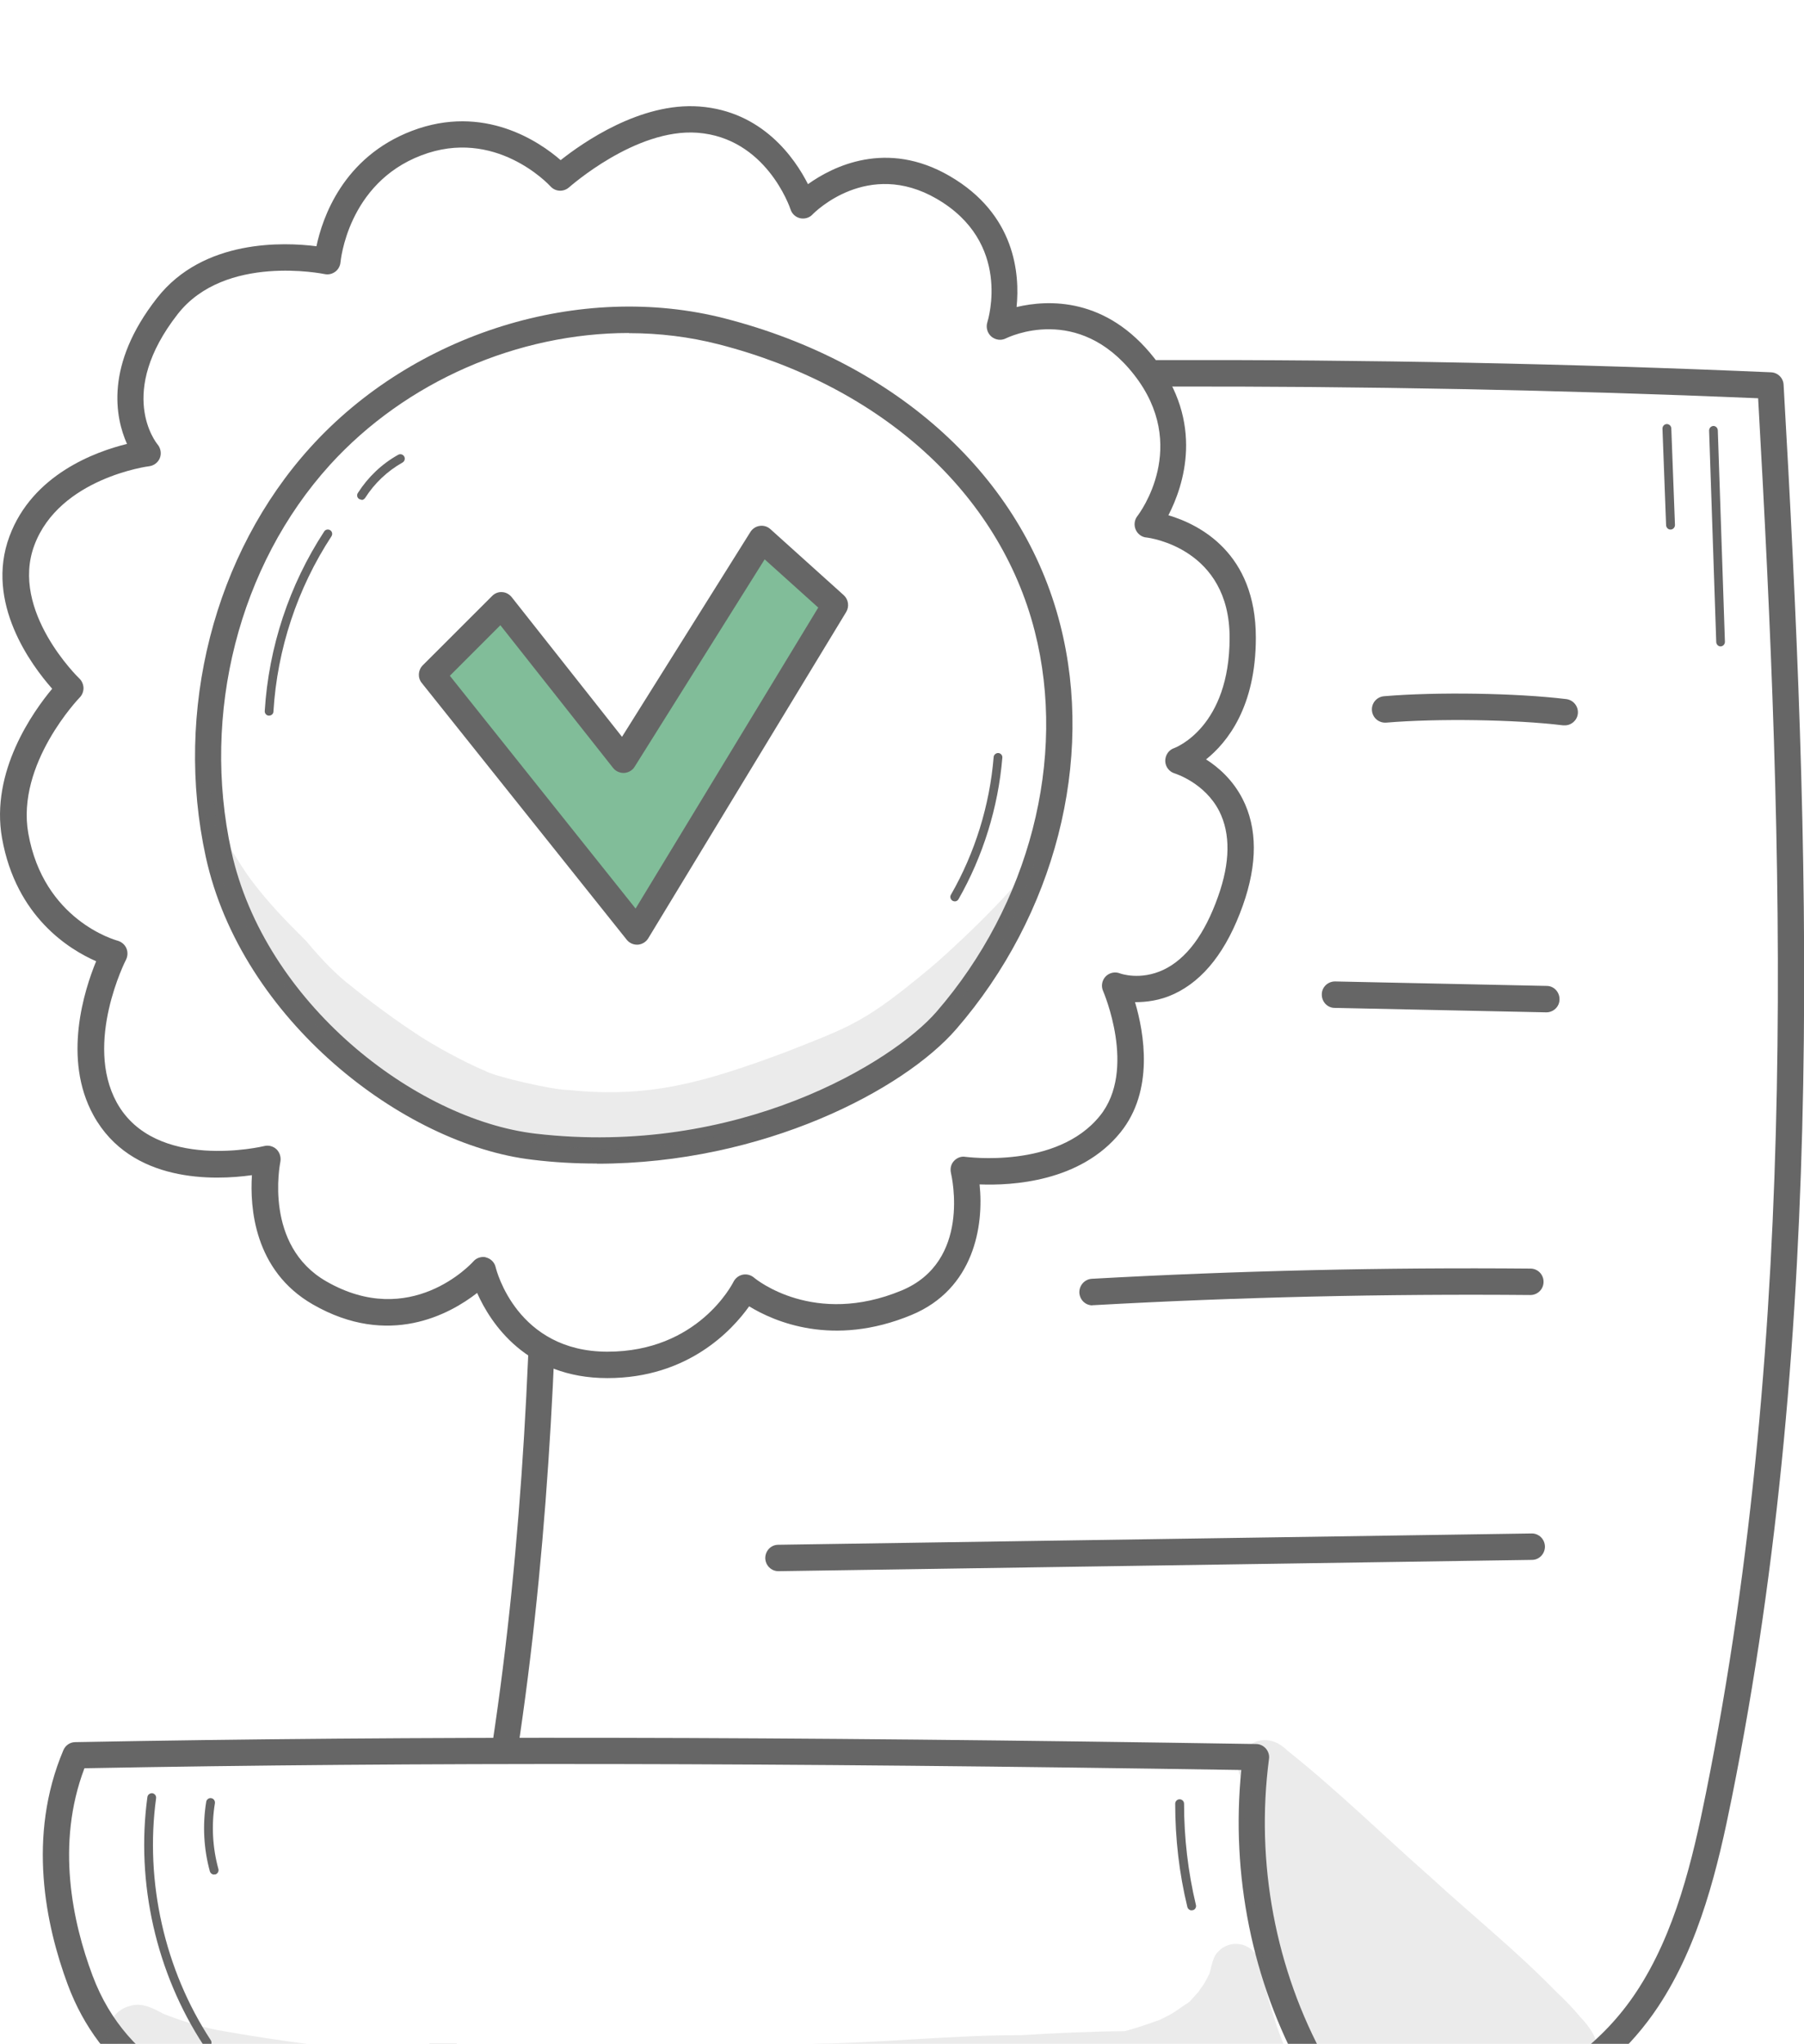 <svg width="68" height="77" viewBox="0 0 68 77" fill="none" xmlns="http://www.w3.org/2000/svg">
<g filter="url(#filter0_d_50_91)">
<path d="M20.513 10.638C35.952 9.918 51.422 9.864 66.736 10.524C67.75 28.267 68.292 46.262 64.787 63.646C64.245 66.338 63.577 69.079 62.081 71.333C59.589 75.081 54.802 76.928 50.259 75.543C38.373 75.339 28.692 74.128 16.56 73.492C22.325 52.798 20.113 31.871 20.519 10.638H20.513Z" fill="white"/>
<path d="M53.3 76.49C52.256 76.49 51.207 76.34 50.176 76.035C42.987 75.909 36.68 75.423 30.009 74.907C25.729 74.578 21.306 74.236 16.531 73.99C16.382 73.984 16.244 73.906 16.155 73.78C16.066 73.654 16.042 73.498 16.084 73.354C20.405 57.853 20.227 42.551 20.042 26.354C19.982 21.209 19.923 15.89 20.024 10.626C20.024 10.362 20.233 10.152 20.495 10.14C36.095 9.414 51.66 9.372 66.76 10.026C67.016 10.038 67.219 10.242 67.231 10.494C68.215 27.655 68.87 45.903 65.276 63.742C64.763 66.296 64.078 69.223 62.498 71.603C60.441 74.697 56.93 76.484 53.312 76.484L53.3 76.49ZM17.198 73.024C21.753 73.27 25.985 73.6 30.087 73.912C36.769 74.428 43.076 74.913 50.265 75.039C50.313 75.039 50.355 75.045 50.402 75.063C54.611 76.346 59.249 74.703 61.669 71.058C63.154 68.827 63.809 66.015 64.304 63.55C67.845 45.98 67.231 27.967 66.271 11.003C51.493 10.38 36.268 10.416 21.008 11.117C20.918 16.214 20.978 21.365 21.037 26.348C21.216 41.705 21.395 57.578 17.21 73.03L17.198 73.024Z" fill="#666666"/>
<path d="M2.849 62.123C17.77 61.847 32.697 61.961 47.344 62.195C46.82 66.189 47.606 70.362 49.532 73.84C50.14 74.931 51.076 76.077 52.215 75.999C38.271 75.867 24.632 77.192 10.545 75.999C7.916 75.633 4.459 74.428 3.028 70.596C2.051 67.987 1.657 64.947 2.855 62.123H2.849Z" fill="white"/>
<path d="M23.762 77C19.374 77 14.939 76.874 10.498 76.502C6.486 75.945 3.75 73.966 2.557 70.776C1.723 68.533 1.013 65.181 2.39 61.931C2.468 61.751 2.641 61.631 2.837 61.631C15.648 61.391 29.377 61.415 47.35 61.703C47.493 61.703 47.624 61.769 47.72 61.877C47.809 61.985 47.857 62.129 47.833 62.267C47.32 66.177 48.077 70.2 49.961 73.606C50.343 74.296 51.1 75.417 51.988 75.507C52.066 75.507 52.137 75.507 52.215 75.507C52.483 75.507 52.697 75.723 52.703 75.993C52.709 76.263 52.507 76.484 52.244 76.502C52.143 76.508 52.036 76.508 51.934 76.502C46.909 76.46 41.842 76.61 36.936 76.748C32.608 76.874 28.203 77 23.756 77H23.762ZM3.183 62.615C2.098 65.469 2.736 68.419 3.487 70.422C4.823 73.99 8.095 75.159 10.611 75.507C19.469 76.257 28.334 75.999 36.912 75.747C41.222 75.621 45.663 75.495 50.098 75.489C49.747 75.117 49.413 74.649 49.103 74.08C47.201 70.65 46.39 66.626 46.79 62.681C29.246 62.405 15.761 62.381 3.189 62.615H3.183Z" fill="#666666"/>
<path d="M58.981 23.326C58.981 23.326 58.939 23.326 58.921 23.326C57.103 23.104 54.176 23.062 52.25 23.224C51.976 23.242 51.738 23.044 51.714 22.768C51.69 22.493 51.893 22.253 52.167 22.229C54.146 22.061 57.168 22.109 59.04 22.337C59.314 22.373 59.505 22.619 59.475 22.888C59.446 23.14 59.231 23.326 58.986 23.326H58.981Z" fill="#666666"/>
<path d="M58.289 34.138H58.277L50.307 33.97C50.033 33.97 49.818 33.736 49.824 33.46C49.824 33.19 50.051 32.974 50.319 32.974H50.331L58.301 33.142C58.575 33.142 58.79 33.376 58.784 33.652C58.784 33.922 58.557 34.138 58.289 34.138Z" fill="#666666"/>
<path d="M41.18 45.177C40.918 45.177 40.703 44.973 40.685 44.703C40.674 44.428 40.882 44.194 41.151 44.176C46.635 43.87 52.203 43.744 57.693 43.792C57.967 43.792 58.188 44.02 58.182 44.295C58.182 44.571 57.955 44.787 57.687 44.787C52.215 44.739 46.671 44.865 41.204 45.171C41.192 45.171 41.186 45.171 41.174 45.171L41.18 45.177Z" fill="#666666"/>
<path d="M29.341 55.191C29.073 55.191 28.852 54.975 28.846 54.699C28.846 54.423 29.061 54.196 29.335 54.196L57.735 53.77H57.741C58.009 53.77 58.229 53.986 58.235 54.262C58.235 54.537 58.021 54.765 57.747 54.765L29.347 55.191H29.341V55.191Z" fill="#666666"/>
<g opacity="0.13">
<path d="M48.453 73.18C48.423 73.102 48.429 73.126 48.453 73.18V73.18Z" fill="#666666"/>
</g>
<g opacity="0.13">
<path d="M50.021 74.523C49.621 74.218 49.174 73.99 48.715 73.786C48.638 73.582 48.542 73.384 48.453 73.186C48.459 73.204 48.471 73.228 48.483 73.258C48.298 72.802 48.173 72.521 47.881 71.549C47.809 71.351 47.571 70.356 47.517 70.224C47.499 69.96 47.434 69.696 47.243 69.51C46.885 69.139 46.289 69.139 45.931 69.51C45.717 69.708 45.687 70.008 45.61 70.278C45.592 70.326 45.58 70.362 45.574 70.386C45.532 70.47 45.431 70.662 45.335 70.812C45.3 70.854 45.234 70.944 45.174 71.04C44.662 71.591 45.061 71.243 44.346 71.747C44.143 71.885 43.928 71.993 43.708 72.095C43.684 72.107 43.654 72.119 43.613 72.131C43.011 72.341 42.677 72.449 42.385 72.521C41.121 72.527 39.66 72.599 38.504 72.671C35.905 72.665 33.318 72.958 30.718 72.994C28.107 73.174 25.49 73.234 22.873 73.348C20.292 73.498 17.711 73.684 15.13 73.426C12.739 73.156 10.623 72.916 8.167 72.473C7.481 72.329 6.814 72.125 6.164 71.867C5.765 71.657 5.347 71.423 4.888 71.573C3.887 71.825 3.678 73.366 4.596 73.882C6.051 74.637 7.63 75.177 9.222 75.507C9.437 75.567 10.617 75.741 11.022 75.795C11.165 75.819 11.326 75.837 11.422 75.849C13.502 76.178 15.595 76.472 17.705 76.478C19.678 76.508 21.645 76.274 23.613 76.184C27.517 75.999 31.434 75.867 35.326 75.489C35.368 75.633 35.44 75.765 35.541 75.873C36.036 76.334 36.769 76.1 37.371 76.166C37.288 76.154 37.198 76.142 37.115 76.13C38.486 76.286 39.875 76.041 41.246 75.987C42.814 75.855 44.388 75.789 45.967 75.855C46.242 75.867 46.522 75.891 46.796 75.921C46.915 76.059 47.052 76.178 47.231 76.238C47.607 76.436 48.018 76.34 48.322 76.1C48.465 76.118 48.614 76.136 48.757 76.148C48.799 76.154 48.841 76.166 48.882 76.172C49.902 76.52 50.802 75.417 50.027 74.523H50.021Z" fill="#666666"/>
</g>
<g opacity="0.13">
<path d="M58.194 74.23C58.194 74.23 58.182 74.218 58.17 74.212C58.17 74.212 58.182 74.224 58.194 74.23Z" fill="#666666"/>
</g>
<g opacity="0.13">
<path d="M60.149 72.862C60.107 72.719 60.042 72.593 59.958 72.473C59.839 72.281 59.69 72.113 59.535 71.951C59.261 71.615 58.951 71.309 58.641 71.016C57.157 69.493 55.505 68.167 53.943 66.734C52.131 65.139 50.402 63.436 48.513 61.937C47.356 60.798 45.896 62.465 47.165 63.442C47.195 63.46 47.219 63.49 47.249 63.508C46.903 63.916 46.76 64.516 47.088 65.085C47.124 65.145 47.165 65.205 47.201 65.271C47.16 65.379 47.124 65.487 47.1 65.607C46.957 66.542 47.171 67.454 47.487 68.341C47.416 68.779 47.499 69.247 47.577 69.678C47.797 70.77 48.227 71.813 48.882 72.701C50.081 74.469 53.609 78.013 55.475 75.447C55.577 75.279 55.636 75.081 55.66 74.883C56.095 75.189 56.614 75.363 57.109 75.099C57.544 74.943 57.854 74.505 57.943 74.038C58.021 74.098 58.092 74.164 58.17 74.224C58.2 74.242 58.224 74.266 58.253 74.278C58.361 74.338 58.468 74.392 58.581 74.427C59.458 74.775 60.429 73.816 60.149 72.868V72.862Z" fill="#666666"/>
</g>
<g opacity="0.13">
<path d="M58.17 74.218C58.092 74.152 58.015 74.092 57.931 74.026C58.003 74.098 58.086 74.158 58.17 74.218Z" fill="#666666"/>
</g>
<path d="M7.809 73.12C7.756 73.12 7.702 73.096 7.672 73.048C5.89 70.332 5.115 66.926 5.556 63.7C5.568 63.61 5.651 63.55 5.741 63.556C5.83 63.568 5.896 63.652 5.884 63.742C5.455 66.89 6.206 70.212 7.946 72.862C7.994 72.94 7.976 73.042 7.899 73.09C7.869 73.108 7.839 73.12 7.809 73.12V73.12Z" fill="#666666"/>
<path d="M8.071 66.62C8 66.62 7.934 66.572 7.911 66.5C7.678 65.655 7.63 64.749 7.773 63.88C7.785 63.79 7.875 63.724 7.964 63.742C8.054 63.754 8.113 63.844 8.101 63.934C7.964 64.755 8.012 65.613 8.232 66.41C8.256 66.5 8.203 66.59 8.119 66.614C8.107 66.614 8.089 66.614 8.077 66.614L8.071 66.62Z" fill="#666666"/>
<path d="M44.918 67.969C44.846 67.969 44.775 67.915 44.757 67.844C44.447 66.572 44.298 65.259 44.298 63.952C44.298 63.862 44.37 63.784 44.465 63.784C44.554 63.784 44.632 63.856 44.632 63.952C44.632 65.235 44.781 66.518 45.079 67.766C45.103 67.856 45.043 67.945 44.96 67.963C44.948 67.963 44.936 67.963 44.918 67.963V67.969Z" fill="#666666"/>
<path d="M64.858 20.352C64.769 20.352 64.697 20.28 64.692 20.19L64.423 12.221C64.423 12.131 64.489 12.053 64.584 12.047C64.674 12.047 64.745 12.119 64.751 12.209L65.019 20.178C65.019 20.268 64.954 20.346 64.858 20.352V20.352Z" fill="#666666"/>
<path d="M62.969 15.95C62.879 15.95 62.808 15.879 62.802 15.789L62.665 12.149C62.665 12.059 62.73 11.981 62.826 11.975C62.915 11.975 62.992 12.041 62.998 12.137L63.136 15.777C63.136 15.867 63.07 15.944 62.975 15.95H62.969Z" fill="#666666"/>
<path d="M23.046 17.534C22.963 17.534 22.891 17.474 22.885 17.39C22.677 15.627 22.599 13.84 22.659 12.071C22.659 11.981 22.73 11.915 22.831 11.909C22.921 11.909 22.992 11.987 22.992 12.083C22.939 13.834 23.01 15.609 23.219 17.354C23.231 17.444 23.165 17.527 23.076 17.54C23.07 17.54 23.064 17.54 23.058 17.54L23.046 17.534Z" fill="#666666"/>
<path d="M24.858 14.577C24.769 14.577 24.692 14.505 24.692 14.409V12.005C24.692 11.915 24.763 11.837 24.858 11.837C24.954 11.837 25.025 11.909 25.025 12.005V14.409C25.025 14.499 24.954 14.577 24.858 14.577V14.577Z" fill="#666666"/>
<path d="M27.004 13.6C26.915 13.6 26.837 13.528 26.837 13.432V12.083C26.837 11.993 26.909 11.915 27.004 11.915C27.1 11.915 27.171 11.987 27.171 12.083V13.432C27.171 13.522 27.1 13.6 27.004 13.6Z" fill="#666666"/>
<path d="M12.334 5.847C12.334 5.847 12.59 2.578 15.696 1.397C18.832 0.204 21.103 2.698 21.103 2.698C21.103 2.698 23.726 0.324 26.307 0.51C29.258 0.726 30.253 3.742 30.253 3.742C30.253 3.742 32.572 1.343 35.541 3.07C38.778 4.947 37.675 8.311 37.675 8.311C37.675 8.311 40.721 6.758 43.112 9.81C45.502 12.862 43.243 15.759 43.243 15.759C43.243 15.759 46.832 16.052 46.832 20.028C46.832 24.004 44.405 24.663 44.405 24.663C44.405 24.663 47.887 25.659 46.373 29.946C44.858 34.234 42.027 33.13 42.027 33.13C42.027 33.13 43.458 36.344 41.836 38.347C40.006 40.608 36.31 40.068 36.31 40.068C36.31 40.068 37.21 43.81 34.152 45.075C30.516 46.58 28.078 44.505 28.078 44.505C28.078 44.505 26.569 47.42 22.879 47.42C19.189 47.42 18.188 43.852 18.188 43.852C18.188 43.852 15.601 46.76 12.024 44.703C9.323 43.15 10.057 39.66 10.057 39.66C10.057 39.66 5.592 40.764 3.946 37.777C2.557 35.259 4.292 31.925 4.292 31.925C4.292 31.925 1.204 31.121 0.56 27.488C0.048 24.573 2.635 21.935 2.635 21.935C2.635 21.935 -0.232 19.195 0.817 16.376C1.878 13.528 5.556 13.078 5.556 13.078C5.556 13.078 3.678 10.883 6.301 7.532C8.304 4.971 12.334 5.847 12.334 5.847V5.847Z" fill="white"/>
<path d="M22.891 47.917C19.839 47.917 18.492 45.849 17.985 44.709C16.954 45.513 14.647 46.784 11.791 45.141C9.568 43.864 9.419 41.471 9.496 40.272C8.089 40.47 4.936 40.584 3.523 38.017C2.349 35.883 3.177 33.298 3.624 32.213C2.635 31.781 0.608 30.558 0.077 27.578C-0.37 25.065 1.252 22.804 1.967 21.947C1.192 21.071 -0.578 18.709 0.358 16.202C1.222 13.882 3.583 13.018 4.787 12.724C4.346 11.735 3.94 9.75 5.92 7.226C7.666 4.995 10.712 5.121 11.928 5.277C12.149 4.227 12.918 1.925 15.529 0.929C18.241 -0.102 20.34 1.343 21.133 2.033C21.967 1.373 24.143 -0.15 26.355 0.012C28.739 0.186 29.961 1.961 30.456 2.938C31.386 2.273 33.413 1.247 35.797 2.632C38.277 4.072 38.444 6.326 38.319 7.567C39.505 7.286 41.699 7.184 43.511 9.492C45.419 11.927 44.614 14.302 44.042 15.411C45.21 15.759 47.338 16.826 47.338 20.022C47.338 22.625 46.265 23.968 45.461 24.609C45.925 24.903 46.468 25.377 46.837 26.096C47.398 27.194 47.404 28.543 46.849 30.108C46.247 31.805 45.377 32.926 44.25 33.448C43.708 33.7 43.195 33.754 42.784 33.754C43.13 34.923 43.505 37.088 42.236 38.659C40.727 40.53 38.14 40.668 36.924 40.62C37.091 42.179 36.715 44.559 34.361 45.537C31.386 46.772 29.162 45.777 28.238 45.213C27.607 46.1 25.943 47.917 22.897 47.917H22.891ZM18.2 43.354C18.241 43.354 18.283 43.354 18.325 43.372C18.504 43.42 18.641 43.558 18.683 43.738C18.712 43.864 19.493 46.922 22.897 46.922C26.301 46.922 27.601 44.386 27.654 44.278C27.726 44.146 27.851 44.05 28 44.02C28.149 43.99 28.298 44.032 28.417 44.128C28.507 44.206 30.689 45.98 33.979 44.619C36.614 43.528 35.875 40.326 35.845 40.188C35.809 40.026 35.845 39.858 35.958 39.738C36.066 39.618 36.233 39.552 36.393 39.582C36.429 39.582 39.839 40.05 41.461 38.035C42.861 36.302 41.592 33.364 41.58 33.334C41.496 33.148 41.538 32.932 41.675 32.788C41.812 32.645 42.027 32.596 42.212 32.669C42.241 32.681 42.981 32.944 43.851 32.537C44.715 32.129 45.407 31.205 45.913 29.778C46.373 28.489 46.385 27.41 45.961 26.564C45.413 25.485 44.292 25.143 44.28 25.137C44.072 25.077 43.928 24.885 43.922 24.669C43.922 24.453 44.048 24.256 44.256 24.184C44.34 24.154 46.349 23.374 46.349 20.022C46.349 16.67 43.344 16.262 43.219 16.25C43.04 16.238 42.879 16.118 42.808 15.95C42.736 15.783 42.76 15.585 42.873 15.441C42.957 15.333 44.858 12.802 42.742 10.11C40.638 7.43 38.027 8.695 37.913 8.749C37.735 8.839 37.52 8.809 37.365 8.677C37.216 8.545 37.157 8.335 37.216 8.143C37.252 8.023 38.14 5.133 35.309 3.49C32.715 1.985 30.706 3.994 30.623 4.084C30.504 4.209 30.325 4.257 30.158 4.221C29.991 4.18 29.854 4.06 29.8 3.892C29.765 3.784 28.864 1.193 26.289 1.001C23.952 0.828 21.478 3.04 21.449 3.058C21.246 3.238 20.936 3.226 20.751 3.022C20.668 2.932 18.653 0.792 15.881 1.853C13.097 2.914 12.841 5.847 12.835 5.876C12.823 6.02 12.751 6.152 12.638 6.236C12.525 6.32 12.382 6.356 12.238 6.326C12.203 6.32 8.483 5.553 6.7 7.831C4.382 10.8 5.878 12.67 5.943 12.748C6.057 12.886 6.092 13.084 6.027 13.252C5.961 13.42 5.806 13.54 5.627 13.564C5.592 13.564 2.235 14.014 1.294 16.544C0.37 19.015 2.963 21.539 2.993 21.563C3.088 21.653 3.142 21.785 3.148 21.917C3.148 22.049 3.1 22.181 3.004 22.277C2.981 22.301 0.602 24.777 1.067 27.398C1.645 30.654 4.322 31.409 4.435 31.439C4.578 31.481 4.703 31.583 4.763 31.721C4.823 31.859 4.817 32.021 4.751 32.153C4.733 32.183 3.165 35.277 4.399 37.532C5.842 40.152 9.92 39.187 9.961 39.175C10.122 39.133 10.301 39.181 10.426 39.3C10.545 39.42 10.599 39.594 10.569 39.762C10.545 39.888 9.949 42.922 12.298 44.272C15.469 46.094 17.753 43.624 17.848 43.516C17.943 43.408 18.081 43.354 18.218 43.354H18.2Z" fill="#666666"/>
<path d="M27.201 8.485C21.794 7.094 15.714 9.157 12.06 13.192C8.405 17.228 7.094 22.966 8.232 28.177C9.532 34.126 15.505 38.659 20.119 39.199C27.613 40.074 33.753 36.644 35.666 34.443C39.189 30.384 40.781 24.771 39.481 19.656C38.176 14.541 33.836 10.188 27.207 8.485H27.201Z" fill="white"/>
<path d="M22.498 39.834C21.699 39.834 20.888 39.792 20.066 39.69C15.195 39.121 9.091 34.401 7.756 28.279C6.557 22.774 8.066 16.862 11.702 12.85C15.601 8.545 21.884 6.596 27.332 7.999C33.83 9.672 38.551 13.978 39.964 19.53C41.27 24.639 39.767 30.48 36.042 34.773C34.069 37.046 28.787 39.84 22.498 39.84V39.834ZM23.702 8.545C19.541 8.545 15.303 10.356 12.429 13.522C9.007 17.3 7.583 22.87 8.721 28.069C9.967 33.772 15.648 38.173 20.179 38.707C27.821 39.6 33.663 36.002 35.297 34.12C38.808 30.072 40.227 24.579 39.004 19.782C37.681 14.589 33.228 10.548 27.088 8.971C25.985 8.689 24.852 8.551 23.708 8.551L23.702 8.545Z" fill="#666666"/>
<g opacity="0.13">
<path d="M37.312 32.429C37.776 31.517 38.212 30.588 38.581 29.634C38.748 29.215 38.915 28.783 39.052 28.345C38.057 29.802 35.535 32.081 35.088 32.447C32.596 34.527 32.089 34.659 29.61 35.637C26.516 36.788 24.459 37.376 21.437 37.064C20.882 37.07 18.641 36.56 18.277 36.338C17.902 36.188 16.846 35.679 15.893 35.079C14.903 34.437 13.949 33.73 13.025 32.98C12.477 32.525 11.994 31.991 11.529 31.439C10.796 30.714 10.069 29.964 9.443 29.119C9.407 29.071 9.419 29.089 9.478 29.167C9.031 28.579 8.435 27.476 8.066 27.062C8.221 26.498 8.066 25.832 7.613 25.479C7.678 26.414 7.803 27.344 7.988 28.261C8.089 28.507 8.185 28.753 8.292 28.999C8.393 29.233 8.501 29.46 8.614 29.688C8.888 30.21 9.168 30.726 9.455 31.241C10.313 32.675 11.332 34.012 12.435 35.181C13.52 36.098 14.694 36.89 15.905 37.58C16.966 38.137 18.039 38.695 19.213 38.869C21.222 39.312 23.297 39.408 25.329 39.127C26.396 38.965 27.47 38.773 28.525 38.503C28.584 38.407 28.674 38.323 28.799 38.281C31.458 37.418 33.824 35.769 35.94 33.826C36.429 33.382 36.882 32.92 37.306 32.429H37.312Z" fill="#666666"/>
</g>
<path d="M18.903 18.799L16.286 21.413L24.012 31.091L31.475 18.793L28.715 16.304L23.499 24.615L18.903 18.799Z" fill="#81BD99"/>
<path d="M24.012 31.589C23.863 31.589 23.72 31.523 23.624 31.403L15.899 21.731C15.738 21.533 15.756 21.245 15.934 21.065L18.551 18.451C18.653 18.349 18.79 18.295 18.927 18.307C19.07 18.313 19.195 18.385 19.285 18.493L23.446 23.758L28.286 16.04C28.364 15.915 28.495 15.831 28.638 15.812C28.781 15.789 28.93 15.836 29.037 15.932L31.803 18.421C31.982 18.583 32.018 18.847 31.899 19.051L24.435 31.349C24.352 31.487 24.203 31.577 24.042 31.589C24.03 31.589 24.018 31.589 24.012 31.589ZM16.954 21.455L23.958 30.228L30.843 18.889L28.823 17.072L23.922 24.885C23.839 25.023 23.69 25.107 23.529 25.119C23.368 25.125 23.213 25.059 23.112 24.933L18.861 19.554L16.954 21.461V21.455Z" fill="#666666"/>
<path d="M10.146 22.96C10.146 22.96 10.14 22.96 10.134 22.96C10.045 22.96 9.973 22.876 9.979 22.786C10.128 20.376 10.903 18.037 12.22 16.022C12.268 15.944 12.376 15.927 12.447 15.975C12.525 16.022 12.542 16.13 12.495 16.202C11.207 18.169 10.45 20.454 10.307 22.804C10.307 22.894 10.229 22.96 10.14 22.96H10.146Z" fill="#666666"/>
<path d="M13.627 14.823C13.598 14.823 13.568 14.817 13.538 14.799C13.461 14.751 13.437 14.649 13.49 14.571C13.872 13.972 14.396 13.474 15.011 13.132C15.088 13.09 15.189 13.114 15.237 13.198C15.279 13.276 15.255 13.378 15.171 13.426C14.605 13.744 14.116 14.206 13.765 14.757C13.735 14.805 13.681 14.835 13.627 14.835V14.823Z" fill="#666666"/>
<path d="M35.988 29.958C35.988 29.958 35.934 29.952 35.905 29.934C35.827 29.886 35.797 29.784 35.845 29.706C36.751 28.129 37.306 26.336 37.455 24.519C37.461 24.429 37.55 24.363 37.633 24.369C37.723 24.375 37.794 24.459 37.782 24.549C37.627 26.414 37.055 28.255 36.131 29.874C36.101 29.928 36.048 29.958 35.988 29.958V29.958Z" fill="#666666"/>
</g>
<defs>
<filter id="filter0_d_50_91" x="-3.999" y="3.05176e-05" width="76.006" height="85" filterUnits="userSpaceOnUse" color-interpolation-filters="sRGB">
<feFlood flood-opacity="0" result="BackgroundImageFix"/>
<feColorMatrix in="SourceAlpha" type="matrix" values="0 0 0 0 0 0 0 0 0 0 0 0 0 0 0 0 0 0 127 0" result="hardAlpha"/>
<feOffset dy="4"/>
<feGaussianBlur stdDeviation="2"/>
<feComposite in2="hardAlpha" operator="out"/>
<feColorMatrix type="matrix" values="0 0 0 0 0 0 0 0 0 0 0 0 0 0 0 0 0 0 0.25 0"/>
<feBlend mode="normal" in2="BackgroundImageFix" result="effect1_dropShadow_50_91"/>
<feBlend mode="normal" in="SourceGraphic" in2="effect1_dropShadow_50_91" result="shape"/>
</filter>
</defs>
</svg>
